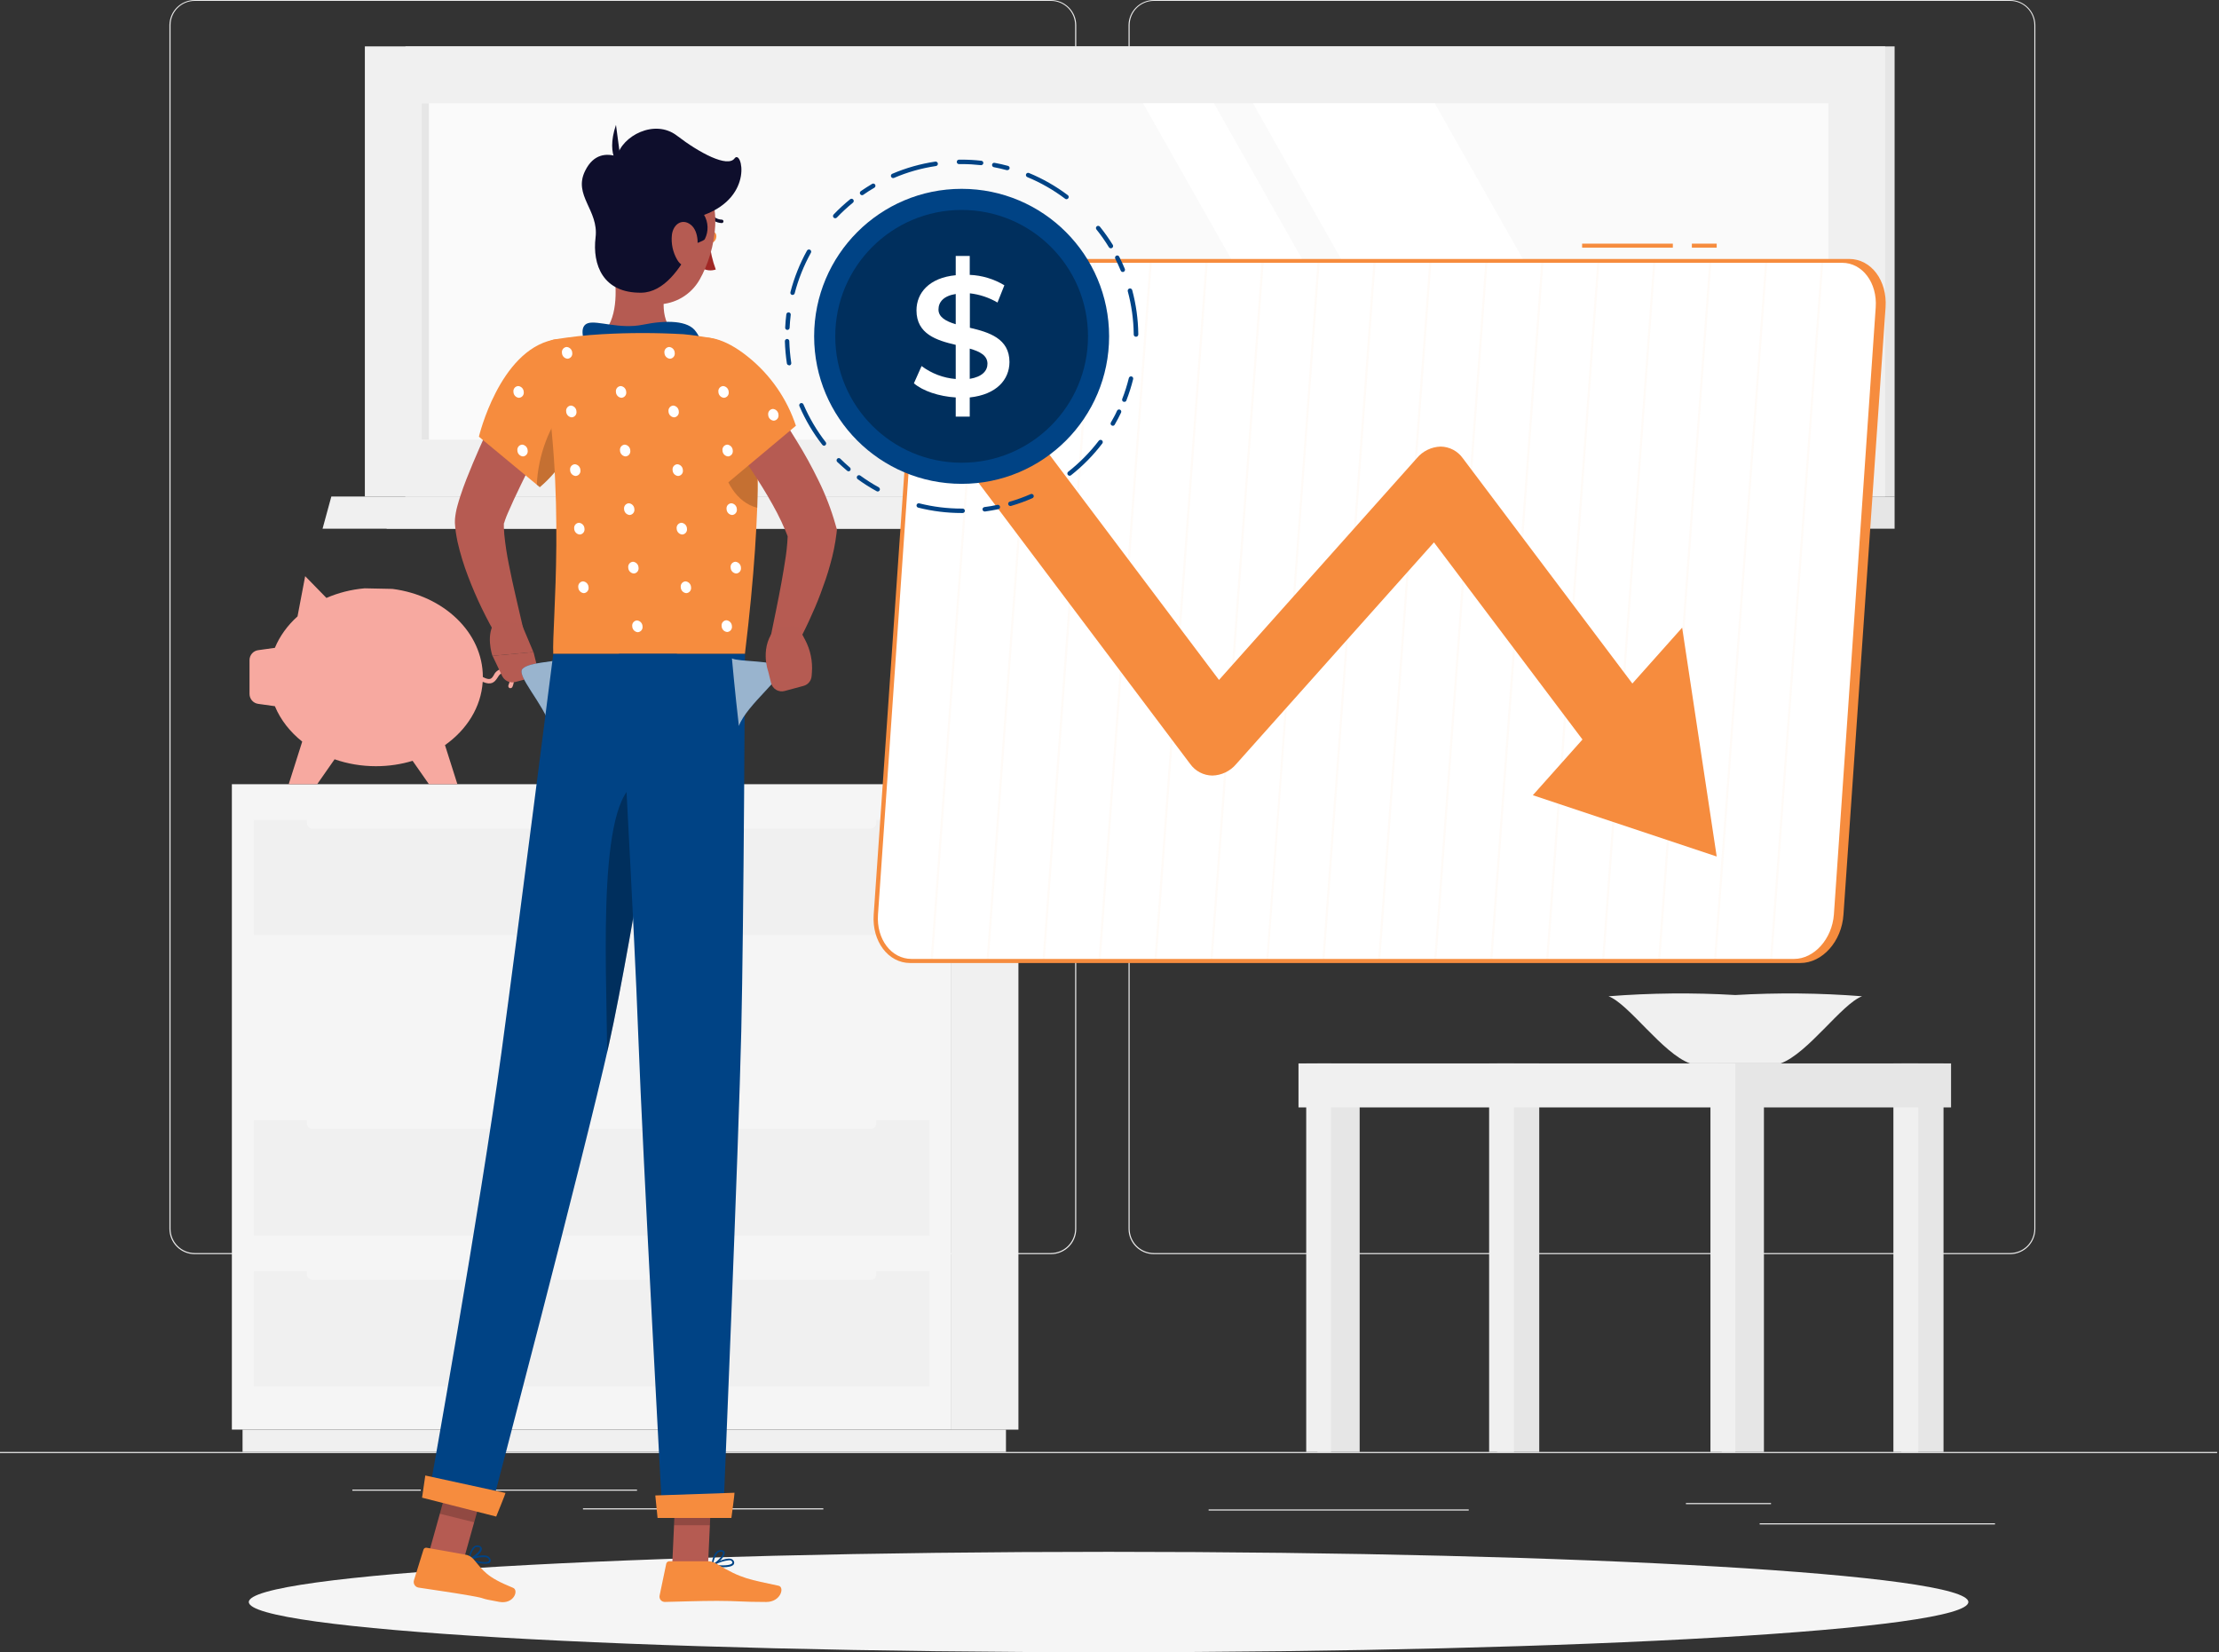 <svg width="591" height="440" viewBox="0 0 591 440" fill="none" xmlns="http://www.w3.org/2000/svg">
<rect x="0" y="0" width="591" height="440" fill="#333333" stroke="none"/>
<path d="M590.509 386.666H0V386.961H590.509V386.666Z" fill="#EBEBEB"/>
<path d="M531.34 405.668H468.664V405.963H531.34V405.668Z" fill="#EBEBEB"/>
<path d="M391.177 401.972H321.898V402.267H391.177V401.972Z" fill="#EBEBEB"/>
<path d="M471.687 400.271H449.023V400.566H471.687V400.271Z" fill="#EBEBEB"/>
<path d="M169.665 396.691H118.657V396.987H169.665V396.691Z" fill="#EBEBEB"/>
<path d="M112.079 396.691H93.844V396.987H112.079V396.691Z" fill="#EBEBEB"/>
<path d="M219.28 401.676H155.269V401.971H219.28V401.676Z" fill="#EBEBEB"/>
<path d="M279.902 333.992H51.859C50.072 333.989 48.36 333.277 47.098 332.013C45.836 330.748 45.127 329.035 45.127 327.248V6.685C45.142 4.908 45.858 3.21 47.119 1.958C48.379 0.707 50.083 0.003 51.859 0H279.902C281.69 0 283.405 0.71 284.67 1.975C285.935 3.24 286.645 4.955 286.645 6.744V327.248C286.645 329.037 285.935 330.752 284.67 332.017C283.405 333.281 281.69 333.992 279.902 333.992ZM51.859 0.236C50.151 0.239 48.514 0.92 47.307 2.129C46.1 3.338 45.422 4.976 45.422 6.685V327.248C45.422 328.956 46.1 330.595 47.307 331.804C48.514 333.013 50.151 333.694 51.859 333.697H279.902C281.611 333.694 283.249 333.013 284.458 331.805C285.666 330.596 286.347 328.958 286.35 327.248V6.685C286.347 4.975 285.666 3.337 284.458 2.128C283.249 0.92 281.611 0.239 279.902 0.236H51.859Z" fill="#EBEBEB"/>
<path d="M535.367 333.992H307.312C305.525 333.989 303.811 333.277 302.547 332.013C301.283 330.749 300.572 329.036 300.569 327.248V6.685C300.587 4.907 301.306 3.209 302.568 1.958C303.83 0.706 305.535 0.003 307.312 0H535.367C537.141 0.006 538.842 0.711 540.1 1.963C541.357 3.214 542.072 4.91 542.087 6.685V327.248C542.087 329.033 541.38 330.744 540.12 332.008C538.861 333.272 537.151 333.986 535.367 333.992ZM307.312 0.236C305.603 0.239 303.965 0.92 302.756 2.128C301.548 3.337 300.867 4.975 300.864 6.685V327.248C300.867 328.958 301.548 330.596 302.756 331.805C303.965 333.013 305.603 333.694 307.312 333.697H535.367C537.076 333.694 538.715 333.013 539.923 331.805C541.132 330.596 541.812 328.958 541.815 327.248V6.685C541.812 4.975 541.132 3.337 539.923 2.128C538.715 0.92 537.076 0.239 535.367 0.236H307.312Z" fill="#EBEBEB"/>
<path d="M253.399 380.725H271.244V208.851H253.399L253.399 380.725Z" fill="#F0F0F0"/>
<path d="M64.601 386.653H267.925V380.725H64.601V386.653Z" fill="#F0F0F0"/>
<path d="M253.399 208.84H61.755V380.713H253.399V208.84Z" fill="#F5F5F5"/>
<path d="M247.577 298.337H67.59V329.032H247.577V298.337Z" fill="#F0F0F0"/>
<path d="M247.577 338.504H67.59V369.199H247.577V338.504Z" fill="#F0F0F0"/>
<path d="M83.238 300.664H231.905C232.72 300.664 233.381 300.003 233.381 299.188V297.936C233.381 297.121 232.72 296.46 231.905 296.46H83.238C82.423 296.46 81.762 297.121 81.762 297.936V299.188C81.762 300.003 82.423 300.664 83.238 300.664Z" fill="#F5F5F5"/>
<path d="M83.238 340.83H231.905C232.72 340.83 233.381 340.169 233.381 339.354V338.102C233.381 337.287 232.72 336.626 231.905 336.626H83.238C82.423 336.626 81.762 337.287 81.762 338.102V339.354C81.762 340.169 82.423 340.83 83.238 340.83Z" fill="#F5F5F5"/>
<path d="M247.577 218.323H67.59V249.018H247.577V218.323Z" fill="#F0F0F0"/>
<path d="M83.238 220.649L231.905 220.649C232.72 220.649 233.381 219.988 233.381 219.173V217.921C233.381 217.106 232.72 216.445 231.905 216.445L83.238 216.445C82.423 216.445 81.762 217.106 81.762 217.921V219.173C81.762 219.988 82.423 220.649 83.238 220.649Z" fill="#F5F5F5"/>
<path d="M83.238 260.497H231.905C232.72 260.497 233.381 259.836 233.381 259.021V257.769C233.381 256.954 232.72 256.293 231.905 256.293H83.238C82.423 256.293 81.762 256.954 81.762 257.769V259.021C81.762 259.836 82.423 260.497 83.238 260.497Z" fill="#F5F5F5"/>
<path d="M350.88 386.666H362.124V283.197H350.88V386.666Z" fill="#E6E6E6"/>
<path d="M347.892 386.666H354.506V283.197H347.892V386.666Z" fill="#F0F0F0"/>
<path d="M398.712 386.666H409.955V283.197H398.712V386.666Z" fill="#E6E6E6"/>
<path d="M396.609 386.666H403.223V283.197H396.609V386.666Z" fill="#F0F0F0"/>
<path d="M457.609 283.197H345.837V294.913H457.609V283.197Z" fill="#F0F0F0"/>
<path d="M495.933 265.315C490.477 267.382 481.548 280.527 474.238 283.196H450.109C442.787 280.527 433.87 267.382 428.414 265.315C439.644 264.434 450.922 264.323 462.168 264.985C473.417 264.323 484.699 264.434 495.933 265.315Z" fill="#F0F0F0"/>
<path d="M506.386 386.666H517.629V283.197H506.386V386.666Z" fill="#E6E6E6"/>
<path d="M504.283 386.666H510.896V283.197H504.283V386.666Z" fill="#F0F0F0"/>
<path d="M519.636 283.197H462.416V294.913H519.636V283.197Z" fill="#E6E6E6"/>
<path d="M458.554 386.666H469.797V283.197H458.554V386.666Z" fill="#E6E6E6"/>
<path d="M455.554 386.666H462.168V283.197H455.554V386.666Z" fill="#F0F0F0"/>
<path fill-rule="evenodd" clip-rule="evenodd" d="M86.942 159.236C90.041 157.883 93.476 156.993 97.115 156.674L104.52 156.828C118.161 158.588 128.601 168.425 128.601 180.295C130.564 181.315 130.938 180.733 131.507 179.81C131.759 179.243 132.183 178.771 132.72 178.461C133.257 178.151 133.879 178.02 134.495 178.085C134.907 178.098 135.309 178.213 135.665 178.419C136.022 178.625 136.322 178.916 136.538 179.266C136.778 179.855 136.895 180.487 136.881 181.123C136.867 181.759 136.722 182.385 136.456 182.963C136.405 183.051 136.333 183.124 136.246 183.175C136.159 183.227 136.061 183.256 135.96 183.258C135.885 183.269 135.81 183.269 135.735 183.258C135.593 183.193 135.48 183.077 135.421 182.932C135.362 182.787 135.36 182.625 135.416 182.479C135.805 181.653 135.86 180.71 135.57 179.845C135.437 179.658 135.259 179.507 135.053 179.406C134.846 179.305 134.618 179.257 134.389 179.266C133.347 179.149 133.001 179.694 132.535 180.428L132.523 180.447C131.746 181.663 130.882 182.587 128.561 181.576C128.13 188.328 124.319 194.33 118.516 198.428L121.823 208.839H114.241L109.892 202.611C106.846 203.539 103.557 204.045 100.127 204.045C96.223 204.045 92.501 203.389 89.112 202.203L84.479 208.839H76.896L80.492 197.495C77.236 194.908 74.713 191.684 73.211 188.063L68.818 187.452C68.169 187.376 67.57 187.065 67.134 186.578C66.699 186.09 66.457 185.46 66.456 184.806V175.783C66.457 175.129 66.699 174.499 67.134 174.011C67.57 173.524 68.169 173.213 68.818 173.138L73.21 172.526C74.513 169.382 76.586 166.536 79.241 164.148L81.278 153.438L86.942 159.236Z" fill="#F7A9A0"/>
<path d="M107.992 132.215L504.602 132.215V12.353L107.992 12.353V132.215Z" fill="#E6E6E6"/>
<path d="M97.174 132.215L502.086 132.215V12.353L97.174 12.353V132.215Z" fill="#F0F0F0"/>
<path d="M107.993 132.228H504.602V140.802H102.938L107.993 132.228Z" fill="#E6E6E6"/>
<path d="M88.246 132.228H493.158L490.819 140.802H85.907L88.246 132.228Z" fill="#F0F0F0"/>
<path d="M486.945 117.074V27.494L112.315 27.494V117.074L486.945 117.074Z" fill="#FAFAFA"/>
<path d="M432.82 117.075L382.118 27.506H333.708L384.41 117.075H432.82Z" fill="white"/>
<path d="M374.005 117.075L323.316 27.506H304.443L355.132 117.075H374.005Z" fill="white"/>
<path d="M114.24 117.074V27.494H112.315V117.074H114.24Z" fill="#E6E6E6"/>
<path d="M295.255 440C421.722 440 524.243 434.014 524.243 426.631C524.243 419.247 421.722 413.262 295.255 413.262C168.789 413.262 66.268 419.247 66.268 426.631C66.268 434.014 168.789 440 295.255 440Z" fill="#F5F5F5"/>
<path d="M477.745 255.95H242.722C237.112 255.95 232.92 250.376 233.392 243.562L244.6 81.868C245.073 75.054 250.045 69.48 255.643 69.48H490.665C496.263 69.48 500.456 75.054 499.983 81.868L488.776 243.562C488.315 250.376 483.343 255.95 477.745 255.95Z" fill="white"/>
<g opacity="0.2">
<path opacity="0.2" d="M248.108 256.175C248.071 256.172 248.034 256.162 248.001 256.145C247.968 256.128 247.938 256.104 247.914 256.076C247.89 256.047 247.872 256.014 247.86 255.979C247.849 255.943 247.845 255.905 247.848 255.868L261.524 69.267C261.538 69.204 261.572 69.146 261.623 69.105C261.674 69.064 261.737 69.041 261.802 69.041C261.867 69.041 261.93 69.064 261.981 69.105C262.031 69.146 262.066 69.204 262.08 69.267L248.415 255.868C248.417 255.909 248.41 255.95 248.395 255.988C248.38 256.026 248.358 256.06 248.329 256.089C248.3 256.118 248.266 256.141 248.227 256.155C248.189 256.17 248.149 256.177 248.108 256.175Z" fill="#F68C3E"/>
<path opacity="0.2" d="M263.012 256.175C262.975 256.172 262.939 256.162 262.906 256.145C262.872 256.128 262.843 256.104 262.819 256.076C262.794 256.047 262.776 256.014 262.765 255.979C262.753 255.943 262.749 255.905 262.753 255.868L276.429 69.267C276.442 69.204 276.477 69.146 276.527 69.105C276.578 69.064 276.641 69.041 276.706 69.041C276.771 69.041 276.835 69.064 276.885 69.105C276.936 69.146 276.971 69.204 276.984 69.267L263.319 255.868C263.321 255.909 263.314 255.95 263.299 255.988C263.285 256.026 263.262 256.06 263.233 256.089C263.204 256.118 263.17 256.141 263.132 256.155C263.094 256.17 263.053 256.177 263.012 256.175Z" fill="#F68C3E"/>
<path opacity="0.2" d="M277.917 256.175C277.88 256.172 277.844 256.162 277.81 256.145C277.777 256.128 277.747 256.104 277.723 256.076C277.699 256.047 277.681 256.014 277.67 255.978C277.658 255.943 277.654 255.905 277.657 255.868L291.322 69.267C291.325 69.23 291.335 69.194 291.352 69.16C291.369 69.127 291.393 69.098 291.421 69.073C291.45 69.049 291.483 69.031 291.518 69.02C291.554 69.008 291.591 69.004 291.629 69.007C291.702 69.013 291.77 69.048 291.818 69.103C291.867 69.158 291.892 69.229 291.889 69.303L278.224 255.904C278.218 255.98 278.183 256.051 278.125 256.101C278.068 256.152 277.994 256.178 277.917 256.175Z" fill="#F68C3E"/>
<path opacity="0.2" d="M292.821 256.175C292.784 256.172 292.747 256.162 292.714 256.145C292.681 256.128 292.651 256.104 292.627 256.076C292.603 256.047 292.585 256.014 292.573 255.978C292.562 255.943 292.558 255.905 292.561 255.868L306.226 69.267C306.228 69.23 306.239 69.194 306.256 69.16C306.273 69.127 306.296 69.098 306.325 69.073C306.353 69.049 306.387 69.031 306.422 69.02C306.458 69.008 306.495 69.004 306.533 69.007C306.606 69.013 306.674 69.048 306.722 69.103C306.77 69.158 306.796 69.229 306.792 69.303L293.128 255.904C293.122 255.98 293.087 256.051 293.029 256.101C292.972 256.152 292.897 256.178 292.821 256.175Z" fill="#F68C3E"/>
<path opacity="0.2" d="M307.726 256.175C307.688 256.172 307.652 256.162 307.619 256.145C307.586 256.128 307.556 256.104 307.532 256.076C307.508 256.047 307.489 256.014 307.478 255.978C307.467 255.943 307.463 255.905 307.466 255.868L321.13 69.267C321.133 69.23 321.144 69.194 321.161 69.16C321.178 69.127 321.201 69.098 321.23 69.073C321.258 69.049 321.291 69.031 321.327 69.02C321.363 69.008 321.4 69.004 321.437 69.007C321.51 69.013 321.578 69.048 321.627 69.103C321.675 69.158 321.701 69.229 321.697 69.303L308.033 255.904C308.027 255.98 307.991 256.051 307.934 256.101C307.877 256.152 307.802 256.178 307.726 256.175Z" fill="#F68C3E"/>
<path opacity="0.2" d="M322.63 256.175C322.593 256.172 322.556 256.162 322.523 256.145C322.49 256.128 322.46 256.104 322.436 256.076C322.412 256.047 322.394 256.014 322.382 255.978C322.371 255.943 322.367 255.905 322.37 255.868L336.035 69.267C336.038 69.23 336.048 69.194 336.065 69.16C336.082 69.127 336.106 69.098 336.134 69.073C336.163 69.049 336.196 69.031 336.231 69.02C336.267 69.008 336.304 69.004 336.342 69.007C336.415 69.013 336.483 69.048 336.531 69.103C336.58 69.158 336.605 69.229 336.601 69.303L322.925 255.904C322.925 255.941 322.918 255.979 322.903 256.013C322.888 256.048 322.865 256.079 322.838 256.104C322.81 256.13 322.777 256.15 322.741 256.162C322.706 256.174 322.668 256.178 322.63 256.175Z" fill="#F68C3E"/>
<path opacity="0.2" d="M337.535 256.175C337.498 256.172 337.462 256.162 337.428 256.145C337.395 256.128 337.366 256.104 337.342 256.076C337.317 256.047 337.299 256.014 337.288 255.978C337.276 255.943 337.272 255.905 337.275 255.868L350.94 69.267C350.943 69.23 350.953 69.194 350.97 69.16C350.987 69.127 351.011 69.098 351.039 69.073C351.068 69.049 351.101 69.031 351.137 69.02C351.172 69.008 351.21 69.004 351.247 69.007C351.32 69.013 351.388 69.048 351.436 69.103C351.485 69.158 351.51 69.229 351.507 69.303L337.772 255.904C337.77 255.969 337.745 256.032 337.702 256.082C337.659 256.131 337.6 256.164 337.535 256.175Z" fill="#F68C3E"/>
<path opacity="0.2" d="M352.439 256.175C352.402 256.172 352.366 256.162 352.332 256.145C352.299 256.128 352.269 256.104 352.245 256.076C352.221 256.047 352.203 256.014 352.192 255.978C352.18 255.943 352.176 255.905 352.179 255.868L365.844 69.267C365.847 69.23 365.857 69.194 365.874 69.16C365.891 69.127 365.915 69.098 365.943 69.073C365.972 69.049 366.005 69.031 366.04 69.02C366.076 69.008 366.113 69.004 366.151 69.007C366.224 69.013 366.292 69.048 366.34 69.103C366.389 69.158 366.414 69.229 366.411 69.303L352.734 255.904C352.733 255.941 352.724 255.977 352.708 256.011C352.693 256.045 352.67 256.075 352.643 256.101C352.616 256.126 352.583 256.145 352.548 256.158C352.514 256.171 352.476 256.177 352.439 256.175Z" fill="#F68C3E"/>
<path opacity="0.2" d="M367.296 256.175C367.259 256.172 367.222 256.162 367.189 256.145C367.156 256.128 367.126 256.104 367.102 256.076C367.078 256.047 367.06 256.014 367.048 255.978C367.037 255.943 367.033 255.905 367.036 255.868L380.701 69.267C380.704 69.23 380.714 69.194 380.731 69.16C380.748 69.127 380.772 69.098 380.8 69.073C380.829 69.049 380.862 69.031 380.897 69.02C380.933 69.008 380.97 69.004 381.008 69.007C381.081 69.013 381.149 69.048 381.197 69.103C381.246 69.158 381.271 69.229 381.267 69.303L367.591 255.904C367.59 255.941 367.581 255.977 367.565 256.011C367.55 256.045 367.527 256.075 367.5 256.101C367.473 256.126 367.44 256.145 367.405 256.158C367.37 256.171 367.333 256.177 367.296 256.175Z" fill="#F68C3E"/>
<path opacity="0.2" d="M382.236 256.175C382.199 256.172 382.162 256.162 382.129 256.145C382.096 256.128 382.066 256.104 382.042 256.076C382.018 256.047 382 256.014 381.988 255.978C381.977 255.943 381.973 255.905 381.976 255.868L395.641 69.267C395.644 69.23 395.654 69.194 395.671 69.16C395.688 69.127 395.711 69.098 395.74 69.073C395.769 69.049 395.802 69.031 395.837 69.02C395.873 69.008 395.91 69.004 395.948 69.007C396.021 69.013 396.089 69.048 396.137 69.103C396.186 69.158 396.211 69.229 396.207 69.303L382.531 255.904C382.53 255.941 382.521 255.977 382.505 256.011C382.49 256.045 382.467 256.075 382.44 256.101C382.413 256.126 382.38 256.145 382.345 256.158C382.31 256.171 382.273 256.177 382.236 256.175Z" fill="#F68C3E"/>
<path opacity="0.2" d="M397.141 256.175C397.065 256.169 396.994 256.134 396.943 256.077C396.893 256.019 396.866 255.945 396.869 255.868L410.546 69.267C410.552 69.194 410.586 69.126 410.641 69.078C410.696 69.029 410.768 69.004 410.841 69.008C410.878 69.009 410.915 69.018 410.948 69.034C410.982 69.049 411.013 69.072 411.038 69.099C411.063 69.126 411.083 69.159 411.095 69.194C411.108 69.228 411.114 69.266 411.112 69.303L397.436 255.904C397.435 255.941 397.426 255.978 397.41 256.011C397.395 256.045 397.372 256.076 397.345 256.101C397.318 256.126 397.285 256.146 397.25 256.158C397.215 256.171 397.178 256.177 397.141 256.175Z" fill="#F68C3E"/>
<path opacity="0.2" d="M412.045 256.175C412.008 256.172 411.971 256.162 411.938 256.145C411.905 256.128 411.875 256.104 411.851 256.076C411.827 256.047 411.809 256.014 411.797 255.979C411.786 255.943 411.782 255.906 411.785 255.868L425.461 69.267C425.467 69.194 425.502 69.126 425.557 69.078C425.612 69.029 425.683 69.004 425.757 69.008C425.793 69.009 425.829 69.018 425.863 69.034C425.896 69.05 425.926 69.072 425.95 69.1C425.974 69.127 425.993 69.159 426.004 69.194C426.015 69.229 426.02 69.266 426.016 69.303L412.352 255.904C412.351 255.942 412.341 255.98 412.325 256.014C412.309 256.049 412.285 256.08 412.257 256.105C412.228 256.131 412.194 256.15 412.158 256.162C412.122 256.174 412.083 256.179 412.045 256.175Z" fill="#F68C3E"/>
<path opacity="0.2" d="M426.95 256.175C426.913 256.172 426.876 256.162 426.843 256.145C426.81 256.128 426.78 256.104 426.756 256.076C426.732 256.047 426.714 256.014 426.702 255.979C426.691 255.943 426.687 255.905 426.69 255.868L440.366 69.267C440.358 69.226 440.358 69.183 440.368 69.142C440.378 69.102 440.397 69.063 440.424 69.031C440.45 68.998 440.484 68.972 440.522 68.954C440.56 68.936 440.602 68.926 440.644 68.926C440.686 68.926 440.727 68.936 440.765 68.954C440.803 68.972 440.837 68.998 440.864 69.031C440.89 69.063 440.909 69.102 440.919 69.142C440.929 69.183 440.93 69.226 440.921 69.267L427.257 255.868C427.261 255.909 427.255 255.951 427.241 255.99C427.227 256.029 427.204 256.064 427.175 256.093C427.146 256.123 427.11 256.145 427.071 256.159C427.033 256.173 426.991 256.179 426.95 256.175Z" fill="#F68C3E"/>
<path opacity="0.2" d="M441.854 256.175C441.816 256.172 441.78 256.162 441.747 256.145C441.714 256.128 441.684 256.104 441.66 256.076C441.636 256.047 441.617 256.014 441.606 255.979C441.595 255.943 441.591 255.905 441.594 255.868L455.27 69.267C455.261 69.226 455.262 69.183 455.272 69.142C455.282 69.102 455.301 69.063 455.328 69.031C455.354 68.998 455.388 68.972 455.426 68.954C455.464 68.936 455.505 68.926 455.548 68.926C455.59 68.926 455.631 68.936 455.669 68.954C455.707 68.972 455.741 68.998 455.767 69.031C455.794 69.063 455.813 69.102 455.823 69.142C455.833 69.183 455.834 69.226 455.825 69.267L442.161 255.868C442.162 255.909 442.156 255.95 442.141 255.988C442.126 256.026 442.103 256.06 442.074 256.089C442.046 256.118 442.011 256.14 441.973 256.155C441.935 256.17 441.894 256.177 441.854 256.175Z" fill="#F68C3E"/>
<path opacity="0.2" d="M456.758 256.175C456.721 256.172 456.684 256.162 456.651 256.145C456.618 256.128 456.588 256.104 456.564 256.076C456.54 256.047 456.522 256.014 456.51 255.979C456.499 255.943 456.495 255.905 456.498 255.868L470.174 69.267C470.166 69.226 470.167 69.183 470.177 69.142C470.186 69.102 470.205 69.063 470.232 69.031C470.259 68.998 470.292 68.972 470.33 68.954C470.368 68.936 470.41 68.926 470.452 68.926C470.494 68.926 470.536 68.936 470.574 68.954C470.612 68.972 470.645 68.998 470.672 69.031C470.698 69.063 470.717 69.102 470.727 69.142C470.737 69.183 470.738 69.226 470.729 69.267L457.053 255.904C457.047 255.978 457.014 256.047 456.959 256.097C456.904 256.148 456.832 256.175 456.758 256.175Z" fill="#F68C3E"/>
<path opacity="0.2" d="M471.663 256.175C471.626 256.172 471.59 256.162 471.556 256.145C471.523 256.128 471.494 256.104 471.469 256.076C471.445 256.047 471.427 256.014 471.416 255.979C471.404 255.943 471.4 255.905 471.403 255.868L485.08 69.267C485.071 69.226 485.072 69.183 485.082 69.142C485.092 69.102 485.111 69.063 485.137 69.031C485.164 68.998 485.197 68.972 485.235 68.954C485.273 68.936 485.315 68.926 485.357 68.926C485.399 68.926 485.441 68.936 485.479 68.954C485.517 68.972 485.55 68.998 485.577 69.031C485.604 69.063 485.623 69.102 485.632 69.142C485.642 69.183 485.643 69.226 485.635 69.267L471.97 255.868C471.972 255.909 471.965 255.95 471.95 255.988C471.935 256.026 471.913 256.06 471.884 256.089C471.855 256.118 471.821 256.14 471.783 256.155C471.745 256.17 471.704 256.177 471.663 256.175Z" fill="#F68C3E"/>
</g>
<path d="M457.219 65.948H450.605V64.885H457.219V65.948ZM445.539 65.948H421.375V64.885H445.539V65.948Z" fill="#F68C3E"/>
<path d="M479.493 256.458H242.404C236.558 256.458 232.2 250.671 232.696 243.562L243.904 81.868C244.4 74.782 249.561 68.96 255.407 68.96H492.484C498.389 68.96 502.688 74.747 502.192 81.868L490.984 243.562C490.524 250.671 485.398 256.458 479.493 256.458ZM255.655 69.987C250.269 69.987 245.533 75.314 245.026 81.868L233.841 243.562C233.381 250.105 237.384 255.372 242.782 255.372H477.804C483.19 255.372 487.937 250.045 488.433 243.562L499.57 81.868C500.031 75.314 496.027 69.987 490.642 69.987H255.655Z" fill="#F68C3E"/>
<path d="M322.89 206.536C321.732 206.522 320.593 206.234 319.567 205.696C318.541 205.159 317.656 204.386 316.985 203.442L243.042 105.217L244.742 80.663L246.006 76.577L324.662 181.074L377.347 122.023C378.125 121.088 379.093 120.328 380.186 119.795C381.279 119.262 382.473 118.966 383.689 118.928C384.847 118.943 385.986 119.231 387.012 119.768C388.038 120.306 388.923 121.079 389.594 122.023L439.693 188.585L426.406 203.489L381.917 144.438L329.232 203.489C328.451 204.417 327.481 205.168 326.388 205.693C325.295 206.219 324.103 206.506 322.89 206.536Z" fill="#F68C3E"/>
<path d="M448.019 167.149L457.219 228.09L408.254 211.768L448.019 167.149Z" fill="#F68C3E"/>
<path d="M150.603 105.441L142.643 121.244C141.296 123.854 140.009 126.487 138.734 129.097C137.458 131.707 136.242 134.329 135.191 136.774C134.942 137.376 134.694 137.955 134.517 138.498C134.34 139.041 134.198 139.573 134.198 139.313C134.198 138.841 134.198 139.313 134.198 139.597V140.423L134.305 142.266C134.58 144.997 134.993 147.713 135.545 150.403C136.631 156.001 138.072 161.764 139.371 167.48L132.758 170.244C129.583 164.919 126.88 159.328 124.679 153.533C123.514 150.506 122.567 147.4 121.845 144.238C121.68 143.376 121.514 142.525 121.384 141.64L121.231 140.222C121.149 139.572 121.129 138.916 121.172 138.262C121.28 137.064 121.497 135.878 121.821 134.719C122.069 133.798 122.317 132.995 122.577 132.192C123.605 129.026 124.774 126.192 125.955 123.346C127.136 120.499 128.4 117.736 129.652 114.972C132.226 109.469 134.895 104.095 137.801 98.745L150.603 105.441Z" fill="#B65B52"/>
<path d="M138.934 166.217L142.064 173.645L131.151 174.661C131.151 174.661 129.084 168.661 132.131 165.213L138.934 166.217Z" fill="#B55B52"/>
<path d="M140.753 180.695L137.21 181.628C136.533 181.801 135.818 181.734 135.185 181.439C134.552 181.144 134.04 180.639 133.738 180.01L131.175 174.648L142.087 173.633L142.938 177.046C143.131 177.82 143.009 178.638 142.6 179.322C142.19 180.006 141.526 180.5 140.753 180.695Z" fill="#B55B52"/>
<path d="M188.962 62.936C188.749 63.68 188.962 64.401 189.446 64.542C189.93 64.684 190.497 64.212 190.71 63.468C190.922 62.724 190.71 62.015 190.225 61.861C189.741 61.708 189.222 62.204 188.962 62.936Z" fill="#F68C3E"/>
<path d="M188.963 64.377C189.185 66.906 189.749 69.393 190.64 71.771C190.03 71.978 189.382 72.05 188.741 71.981C188.1 71.911 187.483 71.702 186.931 71.369L188.963 64.377Z" fill="#A02724"/>
<path d="M192.587 58.661C192.641 58.73 192.675 58.813 192.683 58.9C192.691 58.987 192.675 59.075 192.635 59.153C192.596 59.231 192.534 59.296 192.459 59.341C192.384 59.385 192.297 59.408 192.21 59.405C191.501 59.372 190.811 59.172 190.195 58.821C189.58 58.47 189.056 57.978 188.666 57.385C188.605 57.282 188.588 57.158 188.618 57.042C188.648 56.926 188.723 56.826 188.826 56.765C188.929 56.704 189.053 56.687 189.169 56.716C189.285 56.746 189.385 56.821 189.446 56.925C189.761 57.395 190.183 57.782 190.678 58.056C191.173 58.329 191.727 58.48 192.292 58.495C192.407 58.514 192.511 58.573 192.587 58.661Z" fill="#0E0E2C"/>
<path d="M163.452 71.392C164.397 77.782 164.385 85.128 160.37 89.001C160.37 89.001 162.366 96.088 175.345 96.088C189.6 96.088 182.124 89.875 182.124 89.875C176.219 88.033 176.136 81.278 177.4 75.857L166.086 69.55C165.792 69.39 165.46 69.316 165.127 69.334C164.794 69.353 164.472 69.464 164.198 69.656C163.925 69.847 163.71 70.111 163.578 70.418C163.446 70.725 163.403 71.062 163.452 71.392Z" fill="#B55B52"/>
<path d="M156.555 93.571C155.291 90.56 154.122 86.84 156.626 86.06C159.13 85.281 165.011 87.737 171.211 86.473C177.412 85.21 183.364 85.292 185.384 88.363C186.518 89.876 187.045 91.76 186.86 93.642L156.555 93.571Z" fill="#004385"/>
<path d="M192.588 417.37C193.769 417.37 194.95 417.193 195.387 416.65C195.487 416.504 195.541 416.331 195.541 416.154C195.541 415.977 195.487 415.804 195.387 415.658C195.226 415.393 194.967 415.202 194.666 415.126C193.072 414.701 189.765 416.603 189.624 416.685C189.583 416.705 189.551 416.738 189.532 416.779C189.512 416.82 189.507 416.866 189.517 416.91C189.524 416.956 189.544 416.998 189.576 417.032C189.608 417.066 189.649 417.089 189.694 417.099C190.649 417.271 191.617 417.362 192.588 417.37ZM194.076 415.516C194.221 415.497 194.368 415.497 194.513 415.516C194.699 415.559 194.86 415.673 194.962 415.835C195.127 416.118 195.068 416.26 194.962 416.331C194.525 416.957 192.115 416.969 190.344 416.721C191.496 416.076 192.764 415.666 194.076 415.516Z" fill="#004385"/>
<path d="M189.707 417.101H189.801C190.982 416.581 193.191 414.514 193.002 413.44C193.002 413.18 192.777 412.873 192.163 412.802C191.939 412.776 191.711 412.797 191.496 412.864C191.28 412.931 191.081 413.043 190.911 413.191C189.73 414.184 189.482 416.735 189.47 416.864C189.469 416.905 189.477 416.945 189.494 416.981C189.51 417.018 189.534 417.051 189.565 417.077C189.61 417.096 189.658 417.104 189.707 417.101ZM191.986 413.239H192.116C192.529 413.239 192.553 413.44 192.565 413.499C192.671 414.148 191.147 415.766 189.978 416.475C190.058 415.396 190.471 414.369 191.159 413.534C191.387 413.333 191.683 413.227 191.986 413.239Z" fill="#004385"/>
<path d="M179.03 416.876H188.572L189.588 394.779H180.045L179.03 416.876Z" fill="#B55B52"/>
<path d="M188.667 415.777H178.251C178.063 415.778 177.881 415.843 177.735 415.961C177.589 416.079 177.488 416.244 177.447 416.427L175.676 424.907C175.632 425.113 175.634 425.327 175.684 425.532C175.734 425.738 175.829 425.929 175.963 426.093C176.097 426.256 176.266 426.387 176.457 426.476C176.649 426.566 176.858 426.61 177.07 426.607C180.825 426.536 186.258 426.324 190.982 426.324C196.497 426.324 197.584 426.619 204.068 426.619C207.989 426.619 209.016 422.663 207.374 422.297C199.887 420.667 197.478 420.49 190.982 416.521C190.295 416.063 189.493 415.805 188.667 415.777Z" fill="#F68C3E"/>
<path d="M147.249 90.501C132.947 93.56 127.549 116.295 127.549 116.295L143.765 129.735C149.172 125.15 153.002 118.982 154.713 112.102C157.665 100.127 156.402 88.576 147.249 90.501Z" fill="#F68C3E"/>
<path opacity="0.2" d="M151.17 107.957C146.375 112.764 143.257 121.515 142.974 129.121L143.777 129.735C149.178 125.143 153.003 118.971 154.713 112.091C154.89 111.382 155.032 110.662 155.162 109.965L151.17 107.957Z" fill="black"/>
<path d="M199.946 100.729C202.036 111.039 203.489 132.203 198.399 174.141H147.355C146.93 166.606 151.004 131.01 144.19 95.485C144.081 94.917 144.087 94.333 144.207 93.767C144.327 93.201 144.559 92.665 144.889 92.19C145.219 91.714 145.64 91.31 146.129 91C146.617 90.689 147.162 90.48 147.733 90.383C151.902 89.701 156.104 89.24 160.322 89.002C167.548 88.588 174.792 88.588 182.018 89.002C184.38 89.226 186.742 89.569 188.868 89.935C191.586 90.41 194.098 91.695 196.074 93.621C198.05 95.547 199.4 98.024 199.946 100.729Z" fill="#F68C3E"/>
<path opacity="0.2" d="M191.69 121.645L195.08 117.334C201.717 119.483 202.06 125.92 201.694 135.238C196.048 133.774 192.978 128.01 191.69 121.645Z" fill="black"/>
<path opacity="0.2" d="M189.588 394.779L189.068 406.176H179.514L180.045 394.779H189.588Z" fill="black"/>
<path d="M164.917 53.913C162.838 63.172 161.149 68.475 164.362 74.522C169.204 83.628 181.569 82.848 186.352 74.439C190.663 66.869 193.332 53.004 185.538 46.709C183.845 45.307 181.82 44.366 179.657 43.978C177.494 43.589 175.268 43.765 173.193 44.49C171.119 45.215 169.267 46.463 167.817 48.114C166.367 49.765 165.368 51.763 164.917 53.913Z" fill="#B55B52"/>
<path d="M170.834 77.947C160.571 78.101 157.736 70.495 158.622 63.22C159.508 55.945 152.599 52.059 155.835 45.505C158.102 40.887 161.598 40.781 164.362 41.666C165.625 36.234 174.341 31.557 180.294 36.127C186.246 40.698 193.781 44.725 195.647 42.174C197.513 39.623 200.961 52.307 187.521 57.232C188.089 58.199 188.405 59.292 188.443 60.412C188.48 61.532 188.236 62.643 187.734 63.645C187.439 64.306 184.474 64.932 184.191 65.617C181.274 71.522 176.81 77.853 170.834 77.947Z" fill="#0E0E2C"/>
<path d="M164.055 33.257C161.079 42.068 165.602 44.808 165.602 44.808L164.055 33.257Z" fill="#0E0E2C"/>
<path d="M178.959 62.476C178.69 64.819 179.192 67.186 180.388 69.22C181.994 71.889 184.403 70.932 185.289 68.263C186.092 65.901 186.222 61.602 183.966 59.842C181.71 58.083 179.337 59.665 178.959 62.476Z" fill="#B55B52"/>
<path d="M114.228 413.557L123.369 415.836L129.392 394.282L120.251 392.003L114.228 413.557Z" fill="#B55B52"/>
<path d="M127.774 416.297C128.955 416.51 130.136 416.545 130.549 416.061C130.654 415.915 130.711 415.739 130.711 415.559C130.711 415.379 130.654 415.204 130.549 415.057C130.407 414.763 130.164 414.528 129.864 414.396C128.306 413.687 124.975 415.034 124.833 415.093C124.794 415.111 124.762 415.142 124.743 415.18C124.723 415.219 124.718 415.263 124.727 415.305C124.733 415.352 124.751 415.397 124.78 415.435C124.809 415.472 124.848 415.501 124.892 415.518C125.827 415.866 126.792 416.127 127.774 416.297ZM129.298 414.691C129.449 414.713 129.596 414.757 129.735 414.821C129.917 414.898 130.067 415.036 130.16 415.211C130.313 415.53 130.254 415.66 130.16 415.731C129.711 416.274 127.337 415.872 125.589 415.317C126.767 414.848 128.031 414.635 129.298 414.691Z" fill="#004385"/>
<path d="M124.939 415.53C124.969 415.542 125.003 415.542 125.033 415.53C126.214 415.211 128.47 413.511 128.316 412.389C128.316 412.129 128.116 411.786 127.501 411.609C127.303 411.552 127.095 411.538 126.892 411.569C126.688 411.599 126.493 411.673 126.32 411.786C125.139 412.578 124.797 415.141 124.785 415.247C124.781 415.288 124.786 415.33 124.8 415.369C124.815 415.407 124.838 415.443 124.868 415.471C124.886 415.496 124.911 415.517 124.939 415.53ZM127.301 411.987H127.442C127.844 412.093 127.856 412.259 127.868 412.318C127.95 412.991 126.391 414.361 125.222 414.881C125.328 413.839 125.787 412.864 126.521 412.117C126.763 411.985 127.046 411.952 127.313 412.023L127.301 411.987Z" fill="#004385"/>
<path d="M123.9 414.006L113.637 412.175C113.457 412.141 113.272 412.174 113.115 412.267C112.958 412.361 112.841 412.509 112.786 412.683L110.247 420.844C110.186 421.049 110.168 421.265 110.195 421.477C110.222 421.689 110.294 421.894 110.405 422.076C110.517 422.259 110.665 422.416 110.842 422.538C111.018 422.659 111.218 422.742 111.428 422.781C115.125 423.372 120.498 424.092 125.152 424.919C130.596 425.875 126.604 425.474 132.994 426.596C136.844 427.281 138.237 423.501 136.655 422.852C129.439 419.923 128.801 418.364 126.026 415.116C125.462 414.517 124.713 414.126 123.9 414.006Z" fill="#F68C3E"/>
<path opacity="0.2" d="M129.392 394.282L126.286 405.396L117.133 403.116L120.239 392.003L129.392 394.282Z" fill="black"/>
<path d="M149.493 175.511C147.579 176.361 141.131 176.29 139.218 178.05C137.305 179.81 144.816 187.498 146.516 193.403C148.146 184.238 149.493 175.511 149.493 175.511Z" fill="#004385"/>
<path opacity="0.6" d="M149.493 175.511C147.579 176.361 141.131 176.29 139.218 178.05C137.305 179.81 144.816 187.498 146.516 193.403C148.146 184.238 149.493 175.511 149.493 175.511Z" fill="white"/>
<path d="M180.293 174.141C180.293 174.141 168.306 250.801 162.212 277.999C155.539 307.796 131.009 401.002 131.009 401.002L114.439 396.822C114.439 396.822 127.879 321.933 133.56 280.208C137.93 248.155 147.354 174.152 147.354 174.152L180.293 174.141Z" fill="#004385"/>
<path d="M134.635 397.589C134.718 397.589 132.155 403.872 132.155 403.872L112.409 398.841L113.271 392.936L134.635 397.589Z" fill="#F68C3E"/>
<path opacity="0.3" d="M170.928 208.106C158.917 209.701 161.48 255.347 161.716 280.231C161.716 279.971 161.823 279.7 161.893 279.44C161.988 278.944 162.106 278.46 162.212 277.999C165.59 262.918 170.775 232.648 174.731 208.662C173.475 208.406 172.205 208.221 170.928 208.106Z" fill="black"/>
<path d="M198.41 174.141C198.41 174.141 198.103 245.486 197.43 274.586C196.745 304.856 192.611 403.967 192.611 403.967H176.431C176.431 403.967 171.141 306.627 170.042 276.901C168.861 244.494 164.846 174.152 164.846 174.152L198.41 174.141Z" fill="#004385"/>
<path d="M194.938 175.334C196.792 176.302 206.122 175.806 207.929 177.696C209.736 179.586 198.859 187.569 196.792 193.333C195.729 184.239 194.938 175.334 194.938 175.334Z" fill="#004385"/>
<path opacity="0.6" d="M194.938 175.334C196.792 176.302 206.122 175.806 207.929 177.696C209.736 179.586 198.859 187.569 196.792 193.333C195.729 184.239 194.938 175.334 194.938 175.334Z" fill="white"/>
<path d="M195.623 397.531C195.706 397.531 194.797 404.239 194.797 404.239H175.133L174.53 398.252L195.623 397.531Z" fill="#F68C3E"/>
<path d="M198.563 98.248C201.008 101.271 203.347 104.378 205.65 107.554C207.953 110.731 210.126 114.015 212.181 117.404C214.296 120.818 216.236 124.338 217.991 127.951C219.852 131.714 221.366 135.64 222.514 139.678L222.904 141.036L222.798 141.993C222.456 144.829 221.887 147.633 221.097 150.378C220.389 153.024 219.491 155.527 218.57 158.008C217.649 160.488 216.598 162.909 215.499 165.283C214.401 167.656 213.232 170.007 211.885 172.369L205.213 169.771L206.712 162.425C207.197 159.98 207.705 157.535 208.13 155.126C208.555 152.717 208.98 150.307 209.311 147.969C209.625 145.75 209.799 143.513 209.83 141.273L210.114 143.635C208.906 140.446 207.458 137.355 205.779 134.387C204.067 131.293 202.142 128.246 200.146 125.211C198.15 122.175 196.012 119.176 193.851 116.2C191.69 113.223 189.422 110.294 187.214 107.283L198.563 98.248Z" fill="#B65B52"/>
<path d="M178.545 101.567C178.451 115.326 193.19 129.108 193.19 129.108L211.98 113.377C209.592 106.168 205.17 99.803 199.249 95.048C186.376 84.643 178.616 91.587 178.545 101.567Z" fill="#F68C3E"/>
<path d="M207.339 110.472C207.367 110.659 207.356 110.849 207.306 111.032C207.257 111.214 207.17 111.384 207.051 111.53C206.932 111.677 206.784 111.797 206.616 111.884C206.448 111.97 206.263 112.02 206.075 112.031C205.68 111.999 205.311 111.822 205.038 111.534C204.766 111.247 204.609 110.868 204.599 110.472C204.569 110.284 204.578 110.093 204.627 109.909C204.676 109.725 204.762 109.554 204.881 109.406C205.001 109.258 205.149 109.137 205.318 109.05C205.487 108.963 205.673 108.912 205.862 108.901C206.259 108.934 206.63 109.112 206.903 109.402C207.176 109.693 207.331 110.074 207.339 110.472Z" fill="white"/>
<path d="M194.076 104.367C194.106 104.554 194.096 104.746 194.047 104.93C193.998 105.113 193.912 105.285 193.793 105.433C193.674 105.581 193.525 105.702 193.356 105.789C193.187 105.876 193.002 105.926 192.812 105.937C192.415 105.905 192.044 105.727 191.771 105.436C191.498 105.146 191.343 104.765 191.336 104.367C191.307 104.18 191.318 103.989 191.368 103.807C191.417 103.625 191.504 103.455 191.623 103.308C191.742 103.162 191.891 103.041 192.059 102.955C192.227 102.869 192.411 102.819 192.599 102.808C192.994 102.84 193.364 103.016 193.636 103.304C193.909 103.592 194.065 103.97 194.076 104.367Z" fill="white"/>
<path d="M195.162 119.979C195.19 120.166 195.179 120.357 195.13 120.54C195.08 120.723 194.993 120.894 194.875 121.042C194.756 121.189 194.608 121.311 194.44 121.398C194.272 121.485 194.087 121.537 193.898 121.55C193.502 121.515 193.133 121.336 192.86 121.046C192.588 120.756 192.432 120.376 192.422 119.979C192.394 119.792 192.405 119.6 192.454 119.418C192.504 119.235 192.591 119.064 192.709 118.916C192.828 118.769 192.976 118.647 193.144 118.56C193.312 118.472 193.497 118.421 193.686 118.408C194.082 118.443 194.451 118.622 194.723 118.912C194.996 119.202 195.152 119.581 195.162 119.979Z" fill="white"/>
<path d="M196.249 135.58C196.278 135.768 196.267 135.959 196.217 136.142C196.168 136.325 196.081 136.495 195.962 136.643C195.843 136.791 195.695 136.912 195.527 136.999C195.359 137.087 195.175 137.139 194.986 137.151C194.59 137.116 194.22 136.937 193.948 136.647C193.676 136.358 193.52 135.978 193.509 135.58C193.481 135.394 193.492 135.203 193.542 135.021C193.591 134.839 193.678 134.669 193.797 134.522C193.916 134.375 194.064 134.255 194.232 134.169C194.4 134.083 194.585 134.032 194.773 134.021C195.168 134.053 195.537 134.23 195.81 134.518C196.083 134.806 196.239 135.184 196.249 135.58Z" fill="white"/>
<path d="M197.336 151.169C197.364 151.356 197.353 151.547 197.304 151.729C197.254 151.911 197.167 152.081 197.048 152.228C196.929 152.374 196.781 152.495 196.613 152.581C196.445 152.667 196.261 152.717 196.072 152.728C195.677 152.696 195.308 152.52 195.036 152.232C194.763 151.944 194.607 151.566 194.596 151.169C194.566 150.982 194.576 150.79 194.625 150.606C194.673 150.423 194.76 150.251 194.879 150.103C194.998 149.955 195.147 149.834 195.316 149.747C195.485 149.66 195.67 149.609 195.86 149.599C196.257 149.631 196.628 149.809 196.901 150.1C197.173 150.39 197.329 150.771 197.336 151.169Z" fill="white"/>
<path d="M194.938 166.748C194.966 166.934 194.955 167.125 194.905 167.307C194.856 167.489 194.769 167.659 194.65 167.806C194.531 167.953 194.383 168.073 194.215 168.159C194.047 168.245 193.863 168.295 193.674 168.306C193.279 168.275 192.91 168.098 192.637 167.81C192.365 167.522 192.208 167.144 192.198 166.748C192.168 166.561 192.177 166.37 192.225 166.187C192.273 166.004 192.359 165.833 192.477 165.686C192.595 165.538 192.742 165.416 192.91 165.328C193.077 165.241 193.261 165.189 193.45 165.177C193.848 165.209 194.22 165.387 194.495 165.677C194.77 165.967 194.927 166.348 194.938 166.748Z" fill="white"/>
<path d="M179.703 93.973C179.731 94.16 179.72 94.35 179.671 94.533C179.621 94.715 179.534 94.885 179.415 95.031C179.296 95.178 179.148 95.298 178.98 95.385C178.812 95.471 178.628 95.521 178.439 95.532C178.044 95.5 177.675 95.323 177.402 95.035C177.13 94.748 176.973 94.369 176.963 93.973C176.933 93.785 176.942 93.594 176.991 93.41C177.04 93.226 177.127 93.055 177.246 92.907C177.365 92.759 177.514 92.638 177.683 92.551C177.852 92.464 178.037 92.413 178.227 92.402C178.624 92.434 178.995 92.613 179.267 92.903C179.54 93.194 179.695 93.575 179.703 93.973Z" fill="white"/>
<path d="M180.789 109.575C180.817 109.762 180.806 109.953 180.757 110.136C180.707 110.319 180.62 110.49 180.502 110.637C180.383 110.785 180.235 110.906 180.067 110.994C179.899 111.081 179.714 111.133 179.525 111.145C179.129 111.111 178.76 110.931 178.487 110.642C178.215 110.352 178.059 109.972 178.049 109.575C178.021 109.387 178.032 109.196 178.081 109.013C178.131 108.83 178.217 108.66 178.336 108.512C178.455 108.364 178.603 108.243 178.771 108.156C178.939 108.068 179.124 108.016 179.313 108.004C179.709 108.039 180.078 108.218 180.35 108.508C180.623 108.797 180.779 109.177 180.789 109.575Z" fill="white"/>
<path d="M181.875 125.188C181.905 125.375 181.896 125.567 181.847 125.751C181.798 125.935 181.712 126.106 181.592 126.254C181.473 126.402 181.325 126.523 181.156 126.61C180.987 126.697 180.801 126.748 180.612 126.759C180.215 126.726 179.844 126.548 179.571 126.258C179.298 125.967 179.143 125.586 179.135 125.188C179.107 125.001 179.118 124.811 179.168 124.628C179.217 124.446 179.304 124.276 179.423 124.13C179.542 123.983 179.69 123.863 179.858 123.776C180.026 123.69 180.211 123.64 180.399 123.629C180.794 123.661 181.163 123.838 181.436 124.125C181.708 124.413 181.865 124.792 181.875 125.188Z" fill="white"/>
<path d="M182.962 140.79C182.99 140.976 182.979 141.167 182.93 141.349C182.88 141.531 182.793 141.701 182.674 141.848C182.555 141.995 182.407 142.115 182.239 142.201C182.071 142.287 181.887 142.337 181.698 142.348C181.303 142.317 180.934 142.14 180.662 141.852C180.389 141.564 180.233 141.186 180.222 140.79C180.192 140.602 180.202 140.41 180.25 140.226C180.299 140.043 180.386 139.871 180.505 139.723C180.624 139.575 180.773 139.454 180.942 139.367C181.111 139.28 181.296 139.23 181.486 139.219C181.883 139.251 182.254 139.429 182.527 139.72C182.799 140.01 182.955 140.391 182.962 140.79Z" fill="white"/>
<path d="M184.049 156.39C184.079 156.578 184.07 156.77 184.021 156.953C183.972 157.137 183.885 157.308 183.766 157.456C183.647 157.604 183.498 157.726 183.329 157.813C183.16 157.9 182.975 157.95 182.785 157.961C182.389 157.926 182.02 157.747 181.748 157.457C181.475 157.167 181.319 156.788 181.309 156.39C181.281 156.203 181.292 156.012 181.341 155.829C181.391 155.646 181.478 155.475 181.596 155.328C181.715 155.18 181.863 155.059 182.031 154.971C182.199 154.884 182.384 154.832 182.573 154.819C182.969 154.854 183.338 155.033 183.611 155.323C183.883 155.613 184.039 155.993 184.049 156.39Z" fill="white"/>
<path d="M171.129 166.794C171.119 166.397 170.963 166.017 170.69 165.727C170.418 165.438 170.049 165.258 169.652 165.224C169.463 165.236 169.279 165.288 169.111 165.375C168.943 165.463 168.795 165.584 168.676 165.732C168.557 165.879 168.47 166.05 168.421 166.233C168.372 166.416 168.361 166.607 168.389 166.794C168.399 167.192 168.555 167.572 168.827 167.861C169.1 168.151 169.469 168.33 169.865 168.365C170.054 168.353 170.238 168.301 170.407 168.213C170.575 168.126 170.723 168.005 170.841 167.857C170.96 167.709 171.047 167.539 171.096 167.356C171.146 167.173 171.157 166.982 171.129 166.794Z" fill="white"/>
<path d="M170.066 151.169C170.058 150.771 169.903 150.39 169.63 150.1C169.357 149.809 168.986 149.631 168.589 149.599C168.4 149.609 168.214 149.66 168.045 149.747C167.876 149.834 167.728 149.955 167.609 150.103C167.489 150.251 167.403 150.423 167.354 150.606C167.305 150.79 167.296 150.982 167.326 151.169C167.336 151.566 167.493 151.944 167.765 152.232C168.038 152.52 168.407 152.696 168.802 152.728C168.99 152.717 169.175 152.667 169.343 152.581C169.511 152.495 169.659 152.374 169.778 152.228C169.897 152.081 169.984 151.911 170.033 151.729C170.083 151.547 170.094 151.356 170.066 151.169Z" fill="white"/>
<path d="M168.955 135.58C168.945 135.184 168.789 134.806 168.516 134.518C168.244 134.23 167.874 134.053 167.479 134.021C167.291 134.032 167.106 134.083 166.938 134.169C166.77 134.255 166.622 134.375 166.503 134.522C166.384 134.669 166.297 134.839 166.248 135.021C166.198 135.203 166.187 135.394 166.215 135.58C166.226 135.978 166.382 136.358 166.654 136.647C166.926 136.937 167.296 137.116 167.692 137.151C167.881 137.139 168.065 137.087 168.233 136.999C168.401 136.912 168.549 136.791 168.668 136.643C168.787 136.495 168.874 136.325 168.923 136.142C168.973 135.959 168.984 135.768 168.955 135.58Z" fill="white"/>
<path d="M167.869 119.979C167.859 119.581 167.703 119.202 167.431 118.912C167.158 118.622 166.789 118.443 166.393 118.408C166.204 118.421 166.019 118.472 165.851 118.56C165.683 118.647 165.535 118.769 165.416 118.916C165.298 119.064 165.211 119.235 165.161 119.418C165.112 119.6 165.101 119.792 165.129 119.979C165.139 120.376 165.295 120.756 165.567 121.046C165.84 121.336 166.209 121.515 166.605 121.55C166.794 121.537 166.979 121.485 167.147 121.398C167.315 121.311 167.463 121.189 167.582 121.042C167.7 120.894 167.787 120.723 167.837 120.54C167.886 120.357 167.897 120.166 167.869 119.979Z" fill="white"/>
<path d="M166.783 104.367C166.772 103.97 166.616 103.592 166.343 103.304C166.071 103.016 165.701 102.84 165.306 102.808C165.118 102.819 164.934 102.869 164.766 102.955C164.598 103.041 164.449 103.162 164.33 103.308C164.212 103.455 164.125 103.625 164.075 103.807C164.025 103.989 164.014 104.18 164.043 104.367C164.05 104.765 164.205 105.146 164.478 105.436C164.751 105.727 165.122 105.905 165.519 105.937C165.709 105.926 165.894 105.876 166.063 105.789C166.232 105.702 166.381 105.581 166.5 105.433C166.619 105.285 166.706 105.113 166.754 104.93C166.803 104.746 166.813 104.554 166.783 104.367Z" fill="white"/>
<path d="M156.755 156.39C156.745 155.993 156.589 155.613 156.317 155.323C156.044 155.033 155.675 154.854 155.279 154.819C155.09 154.832 154.906 154.884 154.737 154.971C154.569 155.059 154.421 155.18 154.303 155.328C154.184 155.475 154.097 155.646 154.047 155.829C153.998 156.012 153.987 156.203 154.015 156.39C154.025 156.788 154.181 157.167 154.454 157.457C154.726 157.747 155.095 157.926 155.492 157.961C155.681 157.948 155.865 157.897 156.033 157.809C156.201 157.722 156.349 157.6 156.468 157.453C156.587 157.305 156.674 157.134 156.723 156.951C156.772 156.769 156.783 156.577 156.755 156.39Z" fill="white"/>
<path d="M155.669 140.79C155.662 140.391 155.506 140.01 155.234 139.72C154.961 139.429 154.59 139.251 154.193 139.219C154.003 139.23 153.818 139.28 153.649 139.367C153.48 139.454 153.331 139.575 153.212 139.723C153.093 139.871 153.006 140.043 152.958 140.226C152.909 140.41 152.899 140.602 152.929 140.79C152.94 141.186 153.096 141.564 153.369 141.852C153.641 142.14 154.01 142.317 154.405 142.348C154.594 142.337 154.778 142.287 154.946 142.201C155.114 142.115 155.262 141.995 155.381 141.848C155.5 141.701 155.587 141.531 155.637 141.349C155.686 141.167 155.697 140.976 155.669 140.79Z" fill="white"/>
<path d="M154.583 125.188C154.572 124.792 154.416 124.413 154.143 124.125C153.871 123.838 153.502 123.661 153.107 123.629C152.918 123.64 152.734 123.69 152.566 123.776C152.398 123.863 152.25 123.983 152.131 124.13C152.012 124.276 151.925 124.446 151.875 124.628C151.826 124.811 151.815 125.001 151.843 125.188C151.85 125.586 152.006 125.967 152.278 126.258C152.551 126.548 152.922 126.726 153.319 126.759C153.509 126.748 153.694 126.697 153.863 126.61C154.032 126.523 154.181 126.402 154.3 126.254C154.419 126.106 154.506 125.935 154.555 125.751C154.603 125.567 154.613 125.375 154.583 125.188Z" fill="white"/>
<path d="M153.532 109.575C153.521 109.177 153.365 108.797 153.093 108.508C152.821 108.218 152.451 108.039 152.055 108.004C151.866 108.016 151.682 108.068 151.514 108.156C151.346 108.243 151.198 108.364 151.079 108.512C150.96 108.66 150.873 108.83 150.824 109.013C150.774 109.196 150.763 109.387 150.792 109.575C150.802 109.972 150.958 110.352 151.23 110.642C151.502 110.931 151.872 111.111 152.268 111.145C152.457 111.133 152.641 111.081 152.809 110.994C152.977 110.906 153.126 110.785 153.244 110.637C153.363 110.49 153.45 110.319 153.499 110.136C153.549 109.953 153.56 109.762 153.532 109.575Z" fill="white"/>
<path d="M152.409 93.973C152.402 93.575 152.247 93.194 151.974 92.903C151.701 92.613 151.33 92.434 150.933 92.402C150.743 92.413 150.558 92.464 150.389 92.551C150.22 92.638 150.071 92.759 149.952 92.907C149.833 93.055 149.746 93.226 149.698 93.41C149.649 93.594 149.639 93.785 149.669 93.973C149.68 94.369 149.836 94.748 150.109 95.035C150.381 95.323 150.751 95.5 151.146 95.532C151.334 95.521 151.518 95.471 151.686 95.385C151.854 95.298 152.003 95.178 152.122 95.031C152.24 94.885 152.328 94.715 152.377 94.533C152.427 94.35 152.438 94.16 152.409 93.973Z" fill="white"/>
<path d="M140.54 119.979C140.53 119.581 140.374 119.202 140.102 118.912C139.83 118.622 139.46 118.443 139.064 118.408C138.875 118.421 138.691 118.472 138.523 118.56C138.355 118.647 138.206 118.769 138.088 118.916C137.969 119.064 137.882 119.235 137.833 119.418C137.783 119.6 137.772 119.792 137.8 119.979C137.81 120.376 137.967 120.756 138.239 121.046C138.511 121.336 138.881 121.515 139.277 121.55C139.466 121.537 139.65 121.485 139.818 121.398C139.986 121.311 140.134 121.189 140.253 121.042C140.372 120.894 140.459 120.723 140.508 120.54C140.558 120.357 140.569 120.166 140.54 119.979Z" fill="white"/>
<path d="M139.49 104.367C139.479 103.97 139.323 103.592 139.05 103.304C138.778 103.016 138.408 102.84 138.013 102.808C137.825 102.819 137.641 102.869 137.473 102.955C137.305 103.041 137.156 103.162 137.037 103.308C136.919 103.455 136.832 103.625 136.782 103.807C136.732 103.989 136.721 104.18 136.75 104.367C136.756 104.757 136.904 105.133 137.168 105.422C137.431 105.711 137.79 105.894 138.179 105.937C138.372 105.933 138.563 105.887 138.738 105.803C138.912 105.719 139.067 105.599 139.191 105.45C139.315 105.301 139.406 105.127 139.458 104.94C139.509 104.754 139.52 104.558 139.49 104.367Z" fill="white"/>
<path d="M212.488 166.747L206.855 166.983C202.06 172.038 204.599 178.793 204.599 178.793L205.367 181.888C205.46 182.267 205.628 182.624 205.862 182.937C206.095 183.251 206.389 183.514 206.726 183.712C207.062 183.91 207.435 184.039 207.823 184.091C208.21 184.142 208.604 184.116 208.981 184.014L214.012 182.655C214.595 182.498 215.115 182.164 215.5 181.698C215.885 181.233 216.116 180.659 216.161 180.057L216.232 179.183C216.48 176.138 215.853 173.085 214.425 170.385L212.488 166.747Z" fill="#B55B52"/>
<path d="M256.116 136.62C252.218 136.621 248.334 136.141 244.554 135.191C244.401 135.152 244.27 135.055 244.188 134.92C244.107 134.785 244.081 134.624 244.117 134.471C244.136 134.395 244.17 134.325 244.217 134.263C244.263 134.2 244.322 134.148 244.389 134.109C244.456 134.069 244.53 134.043 244.607 134.032C244.684 134.022 244.762 134.026 244.837 134.046C248.521 134.971 252.305 135.439 256.104 135.439H256.388C256.544 135.439 256.694 135.501 256.805 135.612C256.916 135.723 256.978 135.873 256.978 136.03C256.978 136.186 256.916 136.336 256.805 136.447C256.694 136.558 256.544 136.62 256.388 136.62H256.116ZM262.269 136.219C262.126 136.218 261.989 136.166 261.881 136.073C261.772 135.98 261.701 135.852 261.679 135.711C261.658 135.554 261.7 135.396 261.795 135.271C261.89 135.145 262.03 135.061 262.186 135.038C263.367 134.884 264.548 134.695 265.635 134.447C265.711 134.432 265.789 134.431 265.865 134.446C265.942 134.461 266.014 134.49 266.079 134.533C266.143 134.576 266.199 134.631 266.243 134.695C266.286 134.759 266.316 134.832 266.332 134.908C266.349 134.983 266.351 135.061 266.338 135.137C266.325 135.213 266.296 135.286 266.254 135.351C266.212 135.416 266.158 135.472 266.094 135.515C266.031 135.559 265.959 135.589 265.883 135.604C264.702 135.853 263.521 136.053 262.34 136.219H262.269ZM269.19 134.754C269.033 134.776 268.874 134.735 268.748 134.64C268.622 134.544 268.539 134.403 268.517 134.246C268.495 134.09 268.536 133.931 268.631 133.805C268.726 133.678 268.868 133.595 269.024 133.573C270.892 133.032 272.723 132.369 274.504 131.589C274.576 131.558 274.652 131.541 274.73 131.539C274.808 131.538 274.886 131.552 274.958 131.58C275.03 131.609 275.097 131.652 275.152 131.706C275.208 131.76 275.253 131.825 275.284 131.896C275.343 132.039 275.344 132.199 275.287 132.343C275.23 132.486 275.118 132.601 274.977 132.664C273.15 133.469 271.272 134.151 269.355 134.707C269.311 134.732 269.263 134.748 269.213 134.754H269.19ZM233.759 130.892C233.659 130.893 233.56 130.864 233.476 130.81C231.73 129.849 230.045 128.78 228.433 127.609C228.308 127.515 228.225 127.376 228.201 127.222C228.177 127.068 228.213 126.91 228.303 126.782C228.349 126.719 228.406 126.666 228.473 126.625C228.539 126.585 228.613 126.558 228.689 126.546C228.766 126.534 228.845 126.537 228.92 126.555C228.996 126.573 229.067 126.606 229.13 126.652C230.703 127.793 232.344 128.838 234.043 129.782C234.111 129.819 234.171 129.869 234.22 129.93C234.269 129.99 234.306 130.06 234.328 130.135C234.35 130.209 234.357 130.287 234.348 130.365C234.34 130.442 234.316 130.517 234.279 130.585C234.229 130.674 234.157 130.749 234.071 130.803C233.984 130.856 233.885 130.887 233.783 130.892H233.759ZM284.862 126.688C284.74 126.687 284.621 126.649 284.522 126.578C284.423 126.507 284.348 126.407 284.308 126.292C284.268 126.176 284.264 126.052 284.298 125.934C284.331 125.817 284.401 125.713 284.496 125.637C287.548 123.234 290.286 120.456 292.645 117.37C292.74 117.244 292.882 117.162 293.038 117.141C293.194 117.12 293.352 117.162 293.477 117.257C293.603 117.353 293.685 117.494 293.706 117.65C293.727 117.807 293.685 117.965 293.59 118.09C291.174 121.264 288.364 124.117 285.228 126.582C285.115 126.663 284.977 126.7 284.838 126.688H284.862ZM226 125.507C225.861 125.506 225.727 125.456 225.622 125.365C224.713 124.597 223.827 123.782 222.977 123.003C222.868 122.891 222.807 122.74 222.807 122.584C222.807 122.427 222.868 122.277 222.977 122.165C223.031 122.109 223.097 122.065 223.169 122.035C223.241 122.005 223.318 121.99 223.396 121.99C223.474 121.99 223.551 122.005 223.623 122.035C223.695 122.065 223.76 122.109 223.815 122.165C224.642 122.979 225.504 123.783 226.39 124.527C226.499 124.639 226.56 124.789 226.56 124.946C226.56 125.102 226.499 125.253 226.39 125.365C226.276 125.466 226.128 125.52 225.976 125.519L226 125.507ZM219.481 118.704C219.391 118.703 219.303 118.681 219.223 118.64C219.143 118.599 219.073 118.54 219.02 118.468C216.562 115.325 214.518 111.88 212.938 108.217C212.896 108.145 212.871 108.065 212.862 107.982C212.853 107.9 212.862 107.817 212.888 107.738C212.914 107.659 212.956 107.586 213.012 107.525C213.068 107.463 213.136 107.414 213.212 107.381C213.288 107.348 213.37 107.331 213.453 107.331C213.536 107.331 213.618 107.349 213.693 107.384C213.769 107.418 213.836 107.468 213.891 107.53C213.946 107.592 213.988 107.665 214.013 107.744C215.551 111.315 217.535 114.676 219.918 117.747C220.013 117.871 220.055 118.028 220.035 118.183C220.015 118.338 219.935 118.478 219.811 118.574C219.712 118.659 219.587 118.708 219.457 118.716L219.481 118.704ZM296.377 113.39C296.273 113.384 296.173 113.356 296.082 113.307C295.948 113.228 295.85 113.099 295.81 112.949C295.77 112.799 295.792 112.639 295.869 112.504C296.448 111.488 297.05 110.449 297.499 109.41C297.528 109.334 297.573 109.265 297.631 109.208C297.688 109.151 297.756 109.106 297.832 109.076C297.907 109.046 297.988 109.032 298.069 109.035C298.15 109.038 298.23 109.058 298.303 109.093C298.376 109.128 298.441 109.177 298.494 109.238C298.548 109.3 298.588 109.371 298.612 109.449C298.636 109.526 298.644 109.608 298.636 109.688C298.627 109.769 298.602 109.847 298.562 109.917C298.054 110.992 297.487 112.055 296.885 113.094C296.833 113.184 296.759 113.258 296.67 113.31C296.581 113.361 296.48 113.389 296.377 113.39ZM299.447 107C299.377 107.011 299.305 107.011 299.235 107C299.162 106.973 299.095 106.931 299.038 106.877C298.981 106.824 298.935 106.759 298.903 106.688C298.871 106.617 298.854 106.54 298.852 106.461C298.85 106.383 298.864 106.305 298.892 106.233C299.601 104.423 300.189 102.569 300.652 100.682C300.691 100.529 300.789 100.398 300.923 100.316C301.058 100.235 301.219 100.209 301.373 100.245C301.448 100.264 301.519 100.298 301.581 100.345C301.643 100.391 301.695 100.45 301.735 100.517C301.774 100.584 301.8 100.658 301.811 100.735C301.822 100.812 301.817 100.89 301.798 100.965C301.319 102.9 300.715 104.801 299.991 106.658C299.949 106.769 299.872 106.865 299.772 106.931C299.673 106.996 299.555 107.029 299.436 107.024L299.447 107ZM210.163 97.269C210.021 97.27 209.883 97.221 209.775 97.13C209.667 97.039 209.595 96.912 209.572 96.773C209.278 94.817 209.101 92.845 209.041 90.868C209.04 90.712 209.101 90.562 209.209 90.45C209.316 90.337 209.464 90.271 209.619 90.265C209.697 90.264 209.774 90.277 209.846 90.306C209.918 90.334 209.984 90.376 210.04 90.43C210.096 90.484 210.141 90.548 210.172 90.619C210.203 90.69 210.22 90.766 210.222 90.844C210.276 92.786 210.45 94.722 210.741 96.643C210.753 96.719 210.749 96.798 210.731 96.873C210.712 96.949 210.679 97.02 210.633 97.082C210.587 97.145 210.529 97.198 210.462 97.238C210.396 97.278 210.322 97.304 210.245 97.316L210.163 97.269ZM302.542 89.675C302.385 89.675 302.235 89.612 302.124 89.502C302.013 89.391 301.951 89.241 301.951 89.084V88.895C301.896 85.073 301.365 81.272 300.369 77.581C300.326 77.424 300.348 77.257 300.429 77.117C300.51 76.976 300.643 76.873 300.8 76.831C300.956 76.789 301.123 76.811 301.264 76.891C301.405 76.972 301.507 77.106 301.55 77.262C302.567 81.05 303.111 84.95 303.168 88.872V89.084C303.168 89.241 303.105 89.391 302.995 89.502C302.884 89.612 302.734 89.675 302.577 89.675H302.542ZM209.678 87.856C209.601 87.853 209.526 87.835 209.456 87.802C209.386 87.769 209.323 87.723 209.271 87.666C209.22 87.609 209.18 87.541 209.155 87.469C209.129 87.396 209.118 87.319 209.123 87.242C209.182 86.061 209.277 84.88 209.43 83.699C209.451 83.544 209.532 83.403 209.656 83.308C209.78 83.213 209.937 83.171 210.092 83.191C210.169 83.2 210.244 83.224 210.312 83.262C210.379 83.3 210.439 83.352 210.486 83.414C210.534 83.475 210.568 83.546 210.588 83.621C210.607 83.697 210.611 83.775 210.599 83.852C210.458 85.033 210.351 86.214 210.304 87.325C210.287 87.47 210.218 87.604 210.109 87.701C210 87.799 209.86 87.854 209.714 87.856H209.678ZM211.084 78.538H210.942C210.867 78.518 210.796 78.484 210.734 78.438C210.672 78.391 210.619 78.333 210.58 78.266C210.54 78.199 210.514 78.125 210.504 78.048C210.493 77.971 210.497 77.892 210.517 77.817C211.513 73.952 212.997 70.229 214.934 66.739C215.011 66.602 215.139 66.5 215.291 66.457C215.442 66.413 215.605 66.432 215.743 66.509C215.881 66.586 215.982 66.714 216.026 66.866C216.069 67.017 216.05 67.18 215.973 67.318C214.085 70.721 212.633 74.347 211.651 78.112C211.618 78.231 211.549 78.335 211.454 78.412C211.358 78.488 211.241 78.532 211.119 78.538H211.084ZM299.046 72.432C298.928 72.432 298.812 72.397 298.713 72.332C298.615 72.267 298.537 72.174 298.491 72.066C298.054 70.991 297.558 69.928 297.038 68.889C296.968 68.749 296.956 68.588 297.005 68.439C297.054 68.291 297.159 68.168 297.298 68.097C297.367 68.061 297.442 68.039 297.52 68.033C297.597 68.026 297.675 68.035 297.749 68.059C297.823 68.084 297.891 68.123 297.949 68.174C298.008 68.225 298.055 68.287 298.089 68.357C298.633 69.42 299.129 70.519 299.589 71.617C299.645 71.761 299.643 71.922 299.583 72.065C299.524 72.207 299.412 72.322 299.27 72.385C299.209 72.407 299.146 72.423 299.081 72.432H299.046ZM295.845 66.113C295.743 66.114 295.643 66.088 295.554 66.038C295.465 65.989 295.391 65.917 295.338 65.83C294.336 64.184 293.227 62.606 292.019 61.106C291.97 61.045 291.934 60.976 291.912 60.901C291.89 60.827 291.882 60.748 291.891 60.671C291.899 60.594 291.922 60.519 291.96 60.451C291.997 60.382 292.047 60.322 292.107 60.273C292.168 60.224 292.237 60.188 292.312 60.166C292.387 60.144 292.465 60.137 292.542 60.145C292.619 60.153 292.694 60.177 292.763 60.214C292.831 60.251 292.891 60.301 292.94 60.362C294.185 61.907 295.333 63.528 296.377 65.216C296.418 65.282 296.445 65.356 296.457 65.433C296.469 65.511 296.465 65.589 296.446 65.665C296.428 65.741 296.394 65.812 296.348 65.875C296.301 65.938 296.243 65.991 296.176 66.031C296.087 66.085 295.985 66.114 295.881 66.113H295.845ZM222.433 58.118C222.284 58.115 222.14 58.056 222.032 57.953C221.976 57.898 221.932 57.832 221.902 57.76C221.873 57.688 221.857 57.611 221.857 57.533C221.857 57.455 221.873 57.378 221.902 57.306C221.932 57.234 221.976 57.169 222.032 57.114C223.407 55.67 224.875 54.317 226.425 53.063C226.484 53.013 226.553 52.976 226.627 52.953C226.701 52.93 226.779 52.922 226.856 52.929C226.933 52.937 227.008 52.96 227.076 52.998C227.144 53.035 227.204 53.085 227.252 53.146C227.35 53.267 227.396 53.421 227.38 53.576C227.365 53.731 227.289 53.873 227.169 53.972C225.663 55.201 224.235 56.523 222.894 57.929C222.782 58.045 222.63 58.113 222.469 58.118H222.433ZM284.047 53.051C283.919 53.054 283.794 53.012 283.693 52.933C280.586 50.587 277.193 48.646 273.595 47.158C273.453 47.096 273.341 46.981 273.282 46.838C273.223 46.695 273.22 46.535 273.276 46.39C273.306 46.318 273.35 46.252 273.405 46.197C273.461 46.141 273.526 46.097 273.599 46.068C273.672 46.038 273.749 46.023 273.828 46.024C273.906 46.024 273.984 46.041 274.056 46.072C277.74 47.594 281.217 49.578 284.401 51.977C284.527 52.071 284.609 52.21 284.632 52.365C284.654 52.52 284.613 52.678 284.519 52.803C284.469 52.874 284.403 52.932 284.328 52.975C284.253 53.018 284.169 53.044 284.082 53.051H284.047ZM229.602 51.977C229.507 51.979 229.413 51.958 229.328 51.914C229.244 51.871 229.171 51.807 229.118 51.729C229.073 51.665 229.04 51.593 229.023 51.517C229.005 51.441 229.003 51.363 229.016 51.286C229.03 51.209 229.058 51.135 229.1 51.069C229.141 51.004 229.196 50.947 229.26 50.902C230.24 50.229 231.256 49.579 232.283 48.965C232.349 48.925 232.423 48.899 232.5 48.888C232.576 48.877 232.655 48.882 232.73 48.901C232.804 48.921 232.875 48.956 232.936 49.003C232.997 49.051 233.048 49.11 233.086 49.178C233.164 49.314 233.186 49.476 233.146 49.628C233.106 49.781 233.008 49.911 232.873 49.992C231.881 50.583 230.889 51.173 229.933 51.87C229.845 51.931 229.744 51.968 229.637 51.977H229.602ZM237.869 47.418C237.753 47.417 237.639 47.382 237.542 47.317C237.445 47.252 237.37 47.16 237.326 47.052C237.295 46.981 237.278 46.905 237.277 46.828C237.275 46.751 237.29 46.675 237.318 46.603C237.347 46.532 237.389 46.467 237.443 46.412C237.497 46.357 237.562 46.314 237.633 46.284C241.304 44.714 245.163 43.622 249.112 43.036C249.19 43.025 249.269 43.03 249.345 43.05C249.421 43.069 249.492 43.104 249.554 43.151C249.617 43.198 249.669 43.257 249.709 43.324C249.749 43.392 249.775 43.467 249.786 43.544C249.797 43.622 249.792 43.701 249.772 43.776C249.753 43.852 249.718 43.923 249.671 43.986C249.624 44.048 249.565 44.101 249.497 44.141C249.43 44.18 249.355 44.206 249.278 44.217C245.428 44.784 241.669 45.848 238.094 47.382C238.025 47.404 237.953 47.416 237.881 47.418H237.869ZM268.257 45.304H268.103C266.981 44.997 265.836 44.737 264.702 44.524C264.625 44.51 264.551 44.481 264.486 44.438C264.42 44.395 264.364 44.34 264.32 44.275C264.276 44.21 264.245 44.137 264.23 44.06C264.214 43.983 264.214 43.904 264.23 43.828C264.242 43.751 264.27 43.678 264.312 43.613C264.354 43.548 264.408 43.492 264.473 43.449C264.537 43.406 264.609 43.377 264.685 43.362C264.761 43.348 264.839 43.35 264.914 43.367C266.096 43.58 267.277 43.851 268.458 44.17C268.533 44.189 268.604 44.223 268.666 44.27C268.728 44.317 268.78 44.375 268.82 44.442C268.859 44.509 268.885 44.583 268.896 44.66C268.907 44.737 268.902 44.815 268.883 44.891C268.841 45.018 268.758 45.128 268.647 45.203C268.535 45.278 268.402 45.313 268.269 45.304H268.257ZM261.312 43.981H261.242C259.54 43.792 257.828 43.697 256.116 43.698H255.419C255.342 43.701 255.264 43.688 255.192 43.66C255.12 43.633 255.054 43.59 254.999 43.536C254.943 43.482 254.9 43.417 254.87 43.345C254.841 43.273 254.827 43.196 254.829 43.119C254.827 43.041 254.841 42.964 254.869 42.892C254.897 42.82 254.939 42.754 254.993 42.698C255.047 42.642 255.111 42.597 255.182 42.566C255.253 42.535 255.33 42.518 255.407 42.517H256.116C257.872 42.514 259.627 42.613 261.371 42.812C261.449 42.819 261.524 42.842 261.592 42.879C261.66 42.916 261.72 42.966 261.769 43.026C261.817 43.087 261.853 43.157 261.874 43.232C261.895 43.306 261.901 43.385 261.891 43.461C261.874 43.602 261.808 43.731 261.704 43.826C261.6 43.922 261.465 43.977 261.324 43.981H261.312Z" fill="#004385"/>
<path d="M256.116 128.849C277.81 128.849 295.396 111.262 295.396 89.568C295.396 67.874 277.81 50.288 256.116 50.288C234.422 50.288 216.835 67.874 216.835 89.568C216.835 111.262 234.422 128.849 256.116 128.849Z" fill="#004385"/>
<path opacity="0.3" d="M256.116 123.227C274.705 123.227 289.775 108.158 289.775 89.568C289.775 70.979 274.705 55.909 256.116 55.909C237.526 55.909 222.457 70.979 222.457 89.568C222.457 108.158 237.526 123.227 256.116 123.227Z" fill="black"/>
<path d="M258.277 105.843V110.945H254.545V105.843C250.092 105.571 245.77 104.119 243.408 102.076L245.451 97.481C248.096 99.467 251.249 100.663 254.545 100.93V91.836C249.502 90.655 244.093 88.978 244.093 82.66C244.093 78.018 247.459 73.967 254.545 73.294V68.157H258.277V73.2C261.536 73.334 264.708 74.288 267.5 75.975L265.67 80.569C263.417 79.243 260.91 78.406 258.312 78.113V87.289C263.355 88.47 268.859 90.112 268.859 96.43C268.823 101.119 265.41 105.075 258.277 105.843ZM254.545 86.392V78.29C251.321 78.798 249.951 80.427 249.951 82.435C249.951 84.443 251.911 85.565 254.545 86.344V86.392ZM263.001 96.891C263.001 94.659 261.005 93.62 258.277 92.84V100.895C261.595 100.339 263.001 98.757 263.001 96.844V96.891Z" fill="white"/>
</svg>
